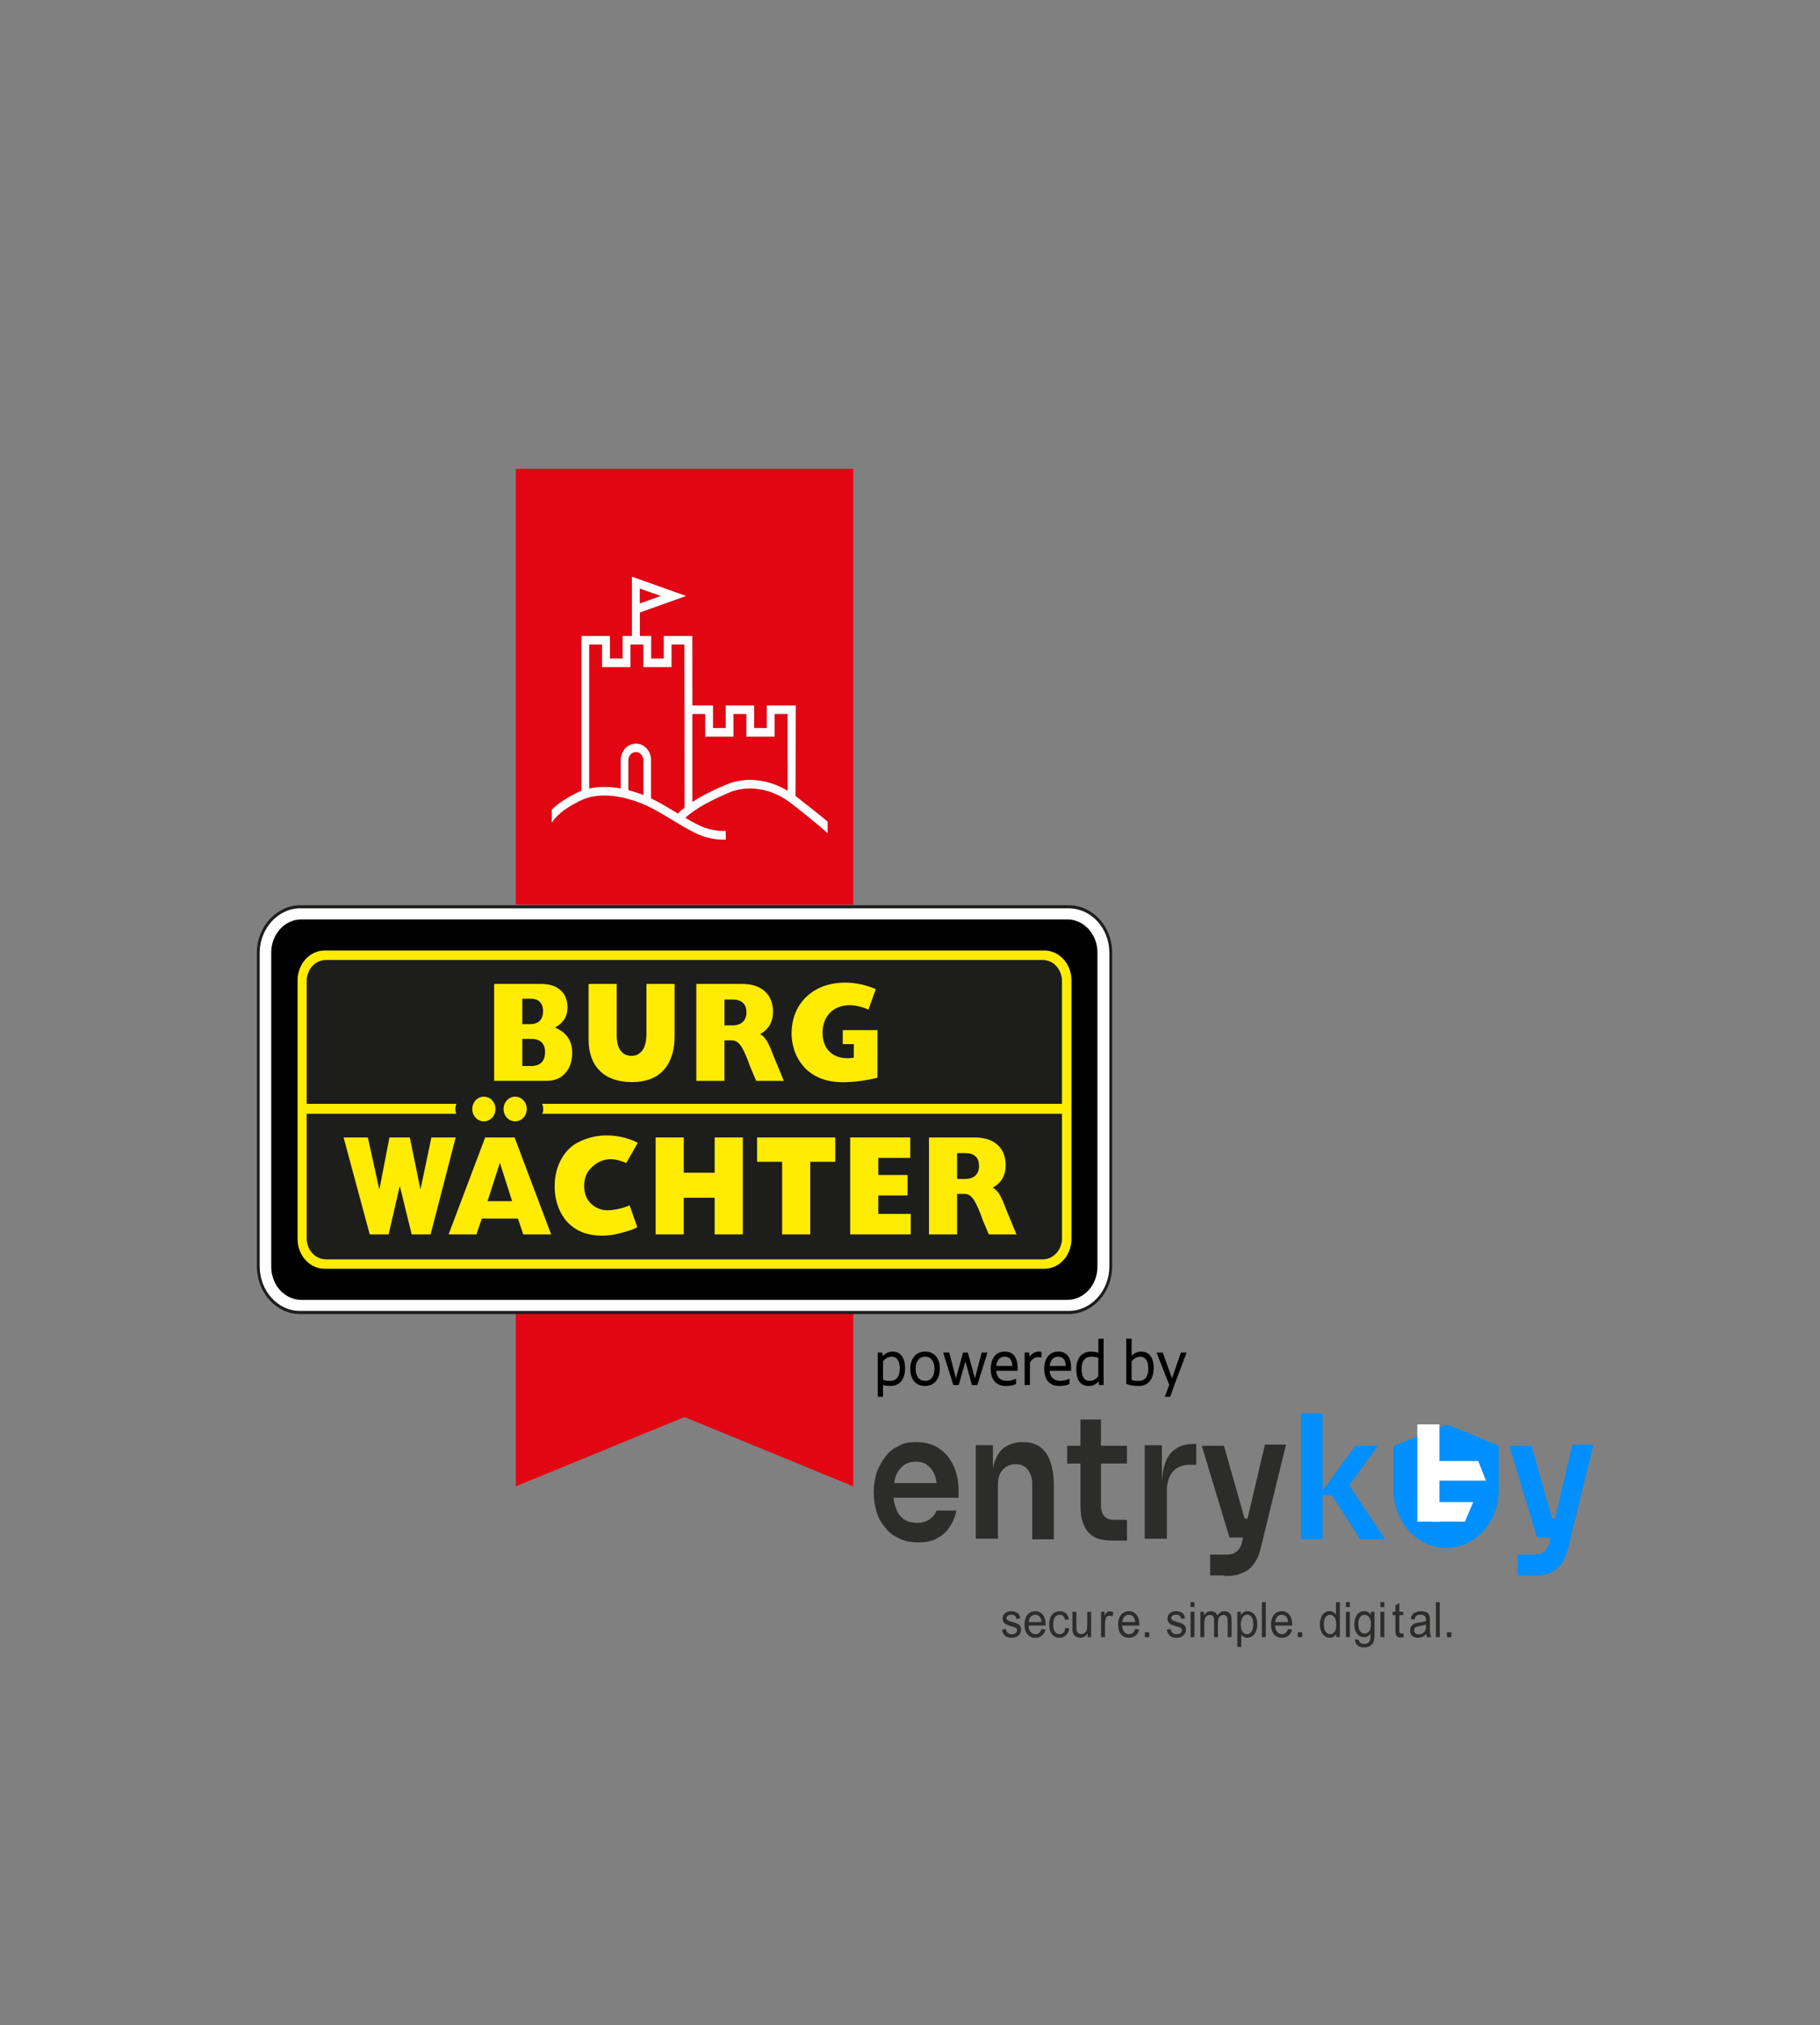 <?xml version="1.0" encoding="UTF-8"?>
<!DOCTYPE svg PUBLIC "-//W3C//DTD SVG 1.1//EN" "http://www.w3.org/Graphics/SVG/1.1/DTD/svg11.dtd">
<svg version="1.1" xmlns="http://www.w3.org/2000/svg" xmlns:xlink="http://www.w3.org/1999/xlink" x="0" y="0" width="240" height="267" viewBox="0, 0, 240, 267">
  <rect x="0" y="0" width="240" height="267" fill="#808080" stroke="none"/>
  <g id="Ebene_1">
    <path d="M435.365,110.029 L440.753,110.029 C440.987,110.029 441.189,109.847 441.189,109.634 L441.189,105.959 C441.189,105.74 440.987,105.565 440.753,105.565 L435.365,105.565 C435.131,105.565 434.928,105.382 434.928,105.17 L434.928,101.086 C434.928,100.866 434.727,100.692 434.492,100.692 L429.532,100.692 C429.298,100.692 429.096,100.874 429.096,101.086 L429.096,105.17 C429.096,105.389 428.894,105.565 428.66,105.565 L423.934,105.565 C423.691,105.565 423.497,105.748 423.497,105.959 L423.497,109.634 C423.497,109.854 423.699,110.029 423.934,110.029 L428.66,110.029 C428.894,110.029 429.096,110.212 429.096,110.424 L429.096,125.133 C429.096,127.704 431.132,129.502 433.911,129.502 L440.753,129.502 C440.987,129.502 441.189,129.319 441.189,129.107 L441.189,125.38 C441.189,125.161 440.987,124.986 440.753,124.986 L436.431,124.986 C435.462,124.986 434.936,124.496 434.936,123.532 L434.936,110.431 C434.936,110.212 435.122,110.029 435.365,110.029 M419.975,105.463 L417.576,105.463 C414.158,105.463 412.01,106.383 410.943,108.911 L410.2,108.911 L410.2,105.952 C410.2,105.733 409.999,105.558 409.764,105.558 L404.909,105.558 C404.675,105.558 404.473,105.74 404.473,105.952 L404.473,129.107 C404.473,129.326 404.675,129.502 404.909,129.502 L409.869,129.502 C410.111,129.502 410.305,129.319 410.305,129.107 L410.305,115.48 C410.305,111.885 412.817,110.139 416.348,110.139 L419.975,110.139 C420.21,110.139 420.411,109.956 420.411,109.744 L420.411,105.879 C420.411,105.653 420.225,105.47 419.984,105.47 M394.076,117.519 C394.076,112.616 390.698,109.649 386.111,109.649 C381.522,109.649 378.193,112.513 378.193,117.519 C378.193,122.523 381.61,125.439 386.111,125.439 C390.61,125.439 394.076,122.422 394.076,117.519 M399.908,105.967 L399.908,129.122 C399.908,129.341 399.706,129.516 399.472,129.516 L394.617,129.516 C394.382,129.516 394.181,129.334 394.181,129.122 L394.181,125.877 L393.43,125.877 C391.992,128.062 389.527,130.203 384.551,130.203 C377.814,130.203 372.304,124.957 372.304,117.526 C372.304,110.095 377.814,104.9 384.551,104.9 C389.527,104.9 391.983,107.034 393.43,109.175 L394.181,109.175 L394.181,105.974 C394.181,105.755 394.382,105.579 394.617,105.579 L399.472,105.579 C399.706,105.579 399.908,105.755 399.908,105.967 M308.04,122.458 C308.04,127.171 303.387,130.181 297.069,130.181 C290.752,130.181 285.695,127.426 282.973,123.437 C282.843,123.255 282.916,122.998 283.126,122.889 L287.06,120.778 C287.27,120.661 287.545,120.734 287.658,120.931 C290.017,124.723 293.644,125.819 296.965,125.819 C300.284,125.819 302.312,124.555 302.312,122.808 C302.312,121.063 300.6,120.332 297.611,119.842 L294.404,119.353 C288.361,118.483 284.572,116.445 284.572,112.075 C284.572,107.706 288.627,104.878 294.565,104.878 C300.503,104.878 304.655,107.194 307.636,110.117 C307.805,110.285 307.79,110.54 307.596,110.687 L304.251,113.318 C304.065,113.463 303.79,113.441 303.637,113.266 C300.769,110.204 297.626,109.204 294.831,109.204 C292.036,109.204 290.284,110.271 290.284,111.921 C290.284,113.573 291.939,114.296 294.727,114.735 L297.934,115.224 C303.604,116.101 308.04,117.796 308.04,122.458" fill="#1F242D"/>
    <path d="M333.342,111.805 C321.265,92.895 310.108,128.347 309.736,129.56 L311.465,129.56 C315.278,129.312 324.883,127.331 335.362,114.786 C334.699,113.851 334.02,112.857 333.342,111.805" fill="#000000"/>
    <path d="M341.153,106.844 C339.215,109.883 337.284,112.507 335.369,114.786 C344.506,127.492 353.272,129.341 356.551,129.553 L371.359,129.553 C371.359,129.553 356.858,82.235 341.146,106.844" fill="#5552E6"/>
    <path d="M335.369,114.786 C324.875,127.324 315.278,129.312 311.465,129.553 L356.559,129.553 C353.279,129.341 344.514,127.492 335.377,114.786" fill="#1F242D"/>
    <path d="M435.251,151.232 C435.251,146.519 431.875,143.706 427.286,143.706 C422.697,143.706 419.37,146.424 419.37,151.232 C419.37,156.039 422.786,158.809 427.286,158.809 C431.786,158.809 435.251,155.995 435.251,151.232 M441.076,140.023 L441.076,161.14 C441.076,167.745 435.946,172.406 427.698,172.406 C420.751,172.406 416.768,169.579 414.094,166.006 C413.949,165.823 414.021,165.56 414.24,165.443 L418.481,163.105 C418.69,162.988 418.965,163.054 419.078,163.259 C420.565,165.685 423.239,167.796 427.31,167.796 C431.859,167.796 435.228,165.56 435.228,160.898 L435.228,159.254 L434.589,159.254 C433.151,161.388 430.687,163.58 425.711,163.58 C418.973,163.58 413.464,158.48 413.464,151.239 C413.464,143.998 418.973,138.949 425.711,138.949 C430.687,138.949 433.143,141.083 434.589,143.224 L435.332,143.224 L435.332,140.023 C435.332,139.804 435.534,139.629 435.768,139.629 L440.624,139.629 C440.866,139.629 441.068,139.811 441.068,140.031 M304.501,151.582 C304.501,146.577 301.084,143.713 296.585,143.713 C292.085,143.713 288.611,146.679 288.611,151.582 C288.611,156.485 291.996,159.495 296.593,159.495 C301.189,159.495 304.501,156.58 304.501,151.582 M310.391,151.582 C310.391,159.021 304.881,164.26 298.143,164.26 C293.167,164.26 290.712,162.126 289.266,159.934 L288.627,159.934 L288.627,170.96 C288.627,171.179 288.426,171.354 288.191,171.354 L283.247,171.354 C283.013,171.354 282.811,171.172 282.811,170.96 L282.811,140.031 C282.811,139.811 283.013,139.636 283.247,139.636 L288.103,139.636 C288.337,139.636 288.538,139.819 288.538,140.031 L288.538,143.231 L289.29,143.231 C290.727,141.097 293.192,138.956 298.168,138.956 C304.898,138.956 310.407,144.202 310.407,151.582 M399.351,139.19 C394.374,139.19 391.862,141.324 390.691,143.611 L389.947,143.611 L389.947,140.023 C389.947,139.804 389.746,139.629 389.511,139.629 L384.656,139.629 C384.422,139.629 384.22,139.811 384.22,140.023 L384.22,163.178 C384.22,163.397 384.422,163.573 384.656,163.573 L389.616,163.573 C389.85,163.573 390.052,163.39 390.052,163.178 L390.052,151.29 C390.052,146.482 392.775,143.903 397.388,143.903 C401.451,143.903 403.858,145.941 403.858,149.683 L403.858,163.178 C403.858,163.397 404.061,163.573 404.295,163.573 L409.255,163.573 C409.497,163.573 409.691,163.39 409.691,163.178 L409.691,149.2 C409.691,142.888 405.199,139.198 399.367,139.198 M379.89,139.636 L374.929,139.636 C374.687,139.636 374.494,139.819 374.494,140.031 L374.494,163.186 C374.494,163.405 374.695,163.58 374.929,163.58 L379.89,163.58 C380.124,163.58 380.326,163.397 380.326,163.186 L380.326,140.038 C380.326,139.819 380.132,139.636 379.89,139.636 M370.253,154.958 L365.276,153.884 C365.041,153.833 364.807,153.971 364.751,154.184 C363.967,157.318 361.826,159.466 357.625,159.466 C352.916,159.466 349.709,156.258 349.709,151.546 C349.709,146.833 353.126,143.677 357.625,143.677 C361.721,143.677 364.097,145.941 364.767,148.945 C364.815,149.164 365.05,149.31 365.3,149.259 L370.204,148.148 C370.438,148.097 370.583,147.878 370.527,147.666 C369.121,142.53 364.565,138.92 357.521,138.92 C349.87,138.92 343.827,144.123 343.827,151.546 C343.827,158.969 349.87,164.223 357.577,164.223 C364.678,164.223 369.227,160.613 370.591,155.425 C370.64,155.214 370.487,154.994 370.253,154.944 M339.53,139.621 L334.57,139.621 C334.336,139.621 334.133,139.804 334.133,140.016 L334.133,163.171 C334.133,163.39 334.336,163.566 334.57,163.566 L339.53,163.566 C339.764,163.566 339.966,163.383 339.966,163.171 L339.966,140.023 C339.966,139.804 339.764,139.621 339.53,139.621 M330.224,139.921 L330.224,143.786 C330.224,144.006 330.021,144.18 329.787,144.18 L326.16,144.18 C322.629,144.18 320.117,145.927 320.117,149.522 L320.117,163.164 C320.117,163.383 319.916,163.558 319.681,163.558 L314.721,163.558 C314.486,163.558 314.284,163.376 314.284,163.164 L314.284,140.016 C314.284,139.797 314.486,139.621 314.721,139.621 L319.568,139.621 C319.802,139.621 320.004,139.804 320.004,140.016 L320.004,142.975 L320.756,142.975 C321.822,140.447 323.963,139.526 327.388,139.526 L329.787,139.526 C330.021,139.526 330.215,139.702 330.215,139.921" fill="#5552E6"/>
    <g>
      <path d="M112.518,173.16 L112.518,195.957 L90.263,186.827 L68.014,195.957 L68.014,173.16 L112.518,173.16 z" fill="#E20613"/>
      <path d="M112.518,61.805 L112.518,119.265 L68.014,119.265 L68.014,61.805 L112.518,61.805 z M109.129,109.855 L109.129,108.335 C108.583,107.813 105.198,105.177 104.895,104.946 L104.942,93.011 L101.123,93.011 L101.123,95.986 L99.445,95.986 L99.445,93.011 L95.701,93.011 L95.701,95.986 L94.017,95.986 L94.017,93.011 L91.305,93.011 L91.285,83.852 L87.534,83.852 L87.534,86.83 L85.859,86.83 L85.859,83.852 L84.371,83.852 L84.371,80.746 L90.462,78.574 L83.335,76.04 L83.335,83.852 L82.108,83.852 L82.108,86.83 L80.425,86.83 L80.425,83.852 L76.677,83.852 L76.677,104.261 C76.466,104.346 76.252,104.434 76.044,104.538 C74.889,105.125 73.683,105.823 72.763,106.756 L72.763,108.469 C73.547,107.193 75.049,106.29 76.478,105.572 C79.151,104.222 82.5,105.129 84.261,105.787 C85.806,106.368 87.166,107.2 88.615,108.077 C89.556,108.655 90.536,109.248 91.558,109.757 C92.888,110.422 94.326,110.749 95.704,110.696 L95.695,109.561 L95.413,109.561 C95.413,109.561 95.413,109.565 95.413,109.565 C94.266,109.565 93.087,109.278 91.989,108.723 C91.436,108.449 90.893,108.142 90.358,107.829 C91.825,106.466 93.963,105.432 96.078,104.515 C98.56,103.439 101.64,103.909 104.114,105.738 C104.636,106.12 108.325,109.036 109.129,109.855 z" fill="#E20613"/>
      <path d="M109.129,108.335 L109.129,109.855 C108.325,109.036 104.636,106.12 104.114,105.738 C101.64,103.909 98.56,103.439 96.078,104.515 C93.963,105.432 91.825,106.466 90.358,107.829 C90.893,108.142 91.436,108.449 91.989,108.723 C93.087,109.278 94.266,109.565 95.413,109.565 L95.413,109.558 L95.695,109.558 C95.695,109.558 95.704,110.696 95.704,110.696 C94.326,110.749 92.888,110.422 91.558,109.757 C90.536,109.248 89.556,108.655 88.615,108.077 C87.166,107.2 85.806,106.368 84.261,105.787 C82.5,105.129 79.151,104.222 76.478,105.572 C75.049,106.29 73.547,107.193 72.763,108.469 L72.763,106.756 C73.683,105.823 74.889,105.125 76.044,104.538 C76.252,104.434 76.466,104.346 76.677,104.261 L76.677,83.852 L80.425,83.852 L80.425,86.83 L82.108,86.83 L82.108,83.852 L83.335,83.852 L83.335,76.04 L90.462,78.574 L84.371,80.746 L84.371,83.852 L85.859,83.852 L85.859,86.83 L87.534,86.83 L87.534,83.852 L91.285,83.852 L91.305,93.011 L94.017,93.011 L94.017,95.986 L95.701,95.986 L95.701,93.011 L99.445,93.011 L99.445,95.986 L101.123,95.986 L101.123,93.011 L104.942,93.011 L104.895,104.946 C105.198,105.177 108.583,107.813 109.129,108.335 z M103.858,104.241 L103.858,100.334 L103.835,100.334 L103.835,94.146 L102.16,94.146 L102.16,97.127 L98.415,97.127 L98.415,94.146 L96.734,94.146 L96.734,97.127 L92.98,97.127 L92.98,94.146 L91.305,94.146 L91.305,105.719 C92.633,104.845 94.168,104.117 95.698,103.458 C98.216,102.366 101.263,102.679 103.858,104.241 z M90.266,106.472 L90.248,84.987 L88.57,84.987 L88.57,87.965 L84.823,87.965 L84.823,84.987 L83.145,84.987 L83.145,87.965 L79.391,87.965 L79.391,84.987 L77.713,84.987 L77.713,103.951 C79.115,103.635 80.558,103.71 81.838,103.941 L81.838,100.242 C81.838,99.016 82.741,98.028 83.855,98.028 C84.968,98.028 85.868,99.016 85.868,100.242 L85.868,105.259 C87.005,105.8 88.074,106.453 89.117,107.086 C89.203,107.141 89.298,107.197 89.387,107.252 C89.657,106.975 89.954,106.72 90.266,106.472 z M87.103,78.574 C85.942,78.16 85.019,77.834 84.371,77.605 L84.371,79.553 C85.019,79.321 85.942,78.992 87.103,78.574 z M84.832,104.806 L84.832,100.242 C84.832,99.645 84.395,99.159 83.855,99.159 C83.314,99.159 82.872,99.645 82.872,100.242 L82.872,104.166 C83.531,104.339 84.119,104.535 84.597,104.711 C84.674,104.744 84.754,104.773 84.832,104.806 z" fill="#FFFFFF"/>
      <path d="M103.858,100.334 L103.858,104.241 C101.263,102.679 98.216,102.366 95.698,103.458 C94.168,104.117 92.633,104.845 91.305,105.719 L91.305,94.146 L92.98,94.146 L92.98,97.127 L96.734,97.127 L96.734,94.146 L98.415,94.146 L98.415,97.127 L102.16,97.127 L102.16,94.146 L103.835,94.146 L103.835,100.334 L103.858,100.334 z" fill="#E20613"/>
      <path d="M90.248,84.987 L90.266,106.472 C89.954,106.72 89.657,106.975 89.387,107.252 C89.298,107.197 89.203,107.141 89.117,107.086 C88.074,106.453 87.005,105.8 85.868,105.259 L85.868,100.242 C85.868,99.016 84.965,98.028 83.855,98.028 C82.744,98.028 81.838,99.016 81.838,100.242 L81.838,103.941 C80.558,103.71 79.115,103.635 77.713,103.951 L77.713,84.987 L79.391,84.987 L79.391,87.965 L83.145,87.965 L83.145,84.987 L84.823,84.987 L84.823,87.965 L88.57,87.965 L88.57,84.987 L90.248,84.987 z" fill="#E20613"/>
      <path d="M84.371,77.605 C85.019,77.834 85.942,78.16 87.103,78.574 C85.942,78.992 85.019,79.321 84.371,79.553 L84.371,77.605 z" fill="#E20613"/>
      <path d="M84.832,100.242 L84.832,104.806 C84.754,104.773 84.674,104.744 84.597,104.711 C84.119,104.535 83.531,104.339 82.872,104.166 L82.872,100.242 C82.872,99.645 83.311,99.159 83.855,99.159 C84.398,99.159 84.832,99.645 84.832,100.242 z" fill="#E20613"/>
    </g>
    <path d="M140.929,173.037 C143.976,173.037 146.473,170.297 146.473,166.951 L146.473,125.594 C146.473,122.293 143.976,119.55 140.929,119.55 L39.559,119.55 C36.554,119.55 34.059,122.293 34.059,125.594 L34.059,166.951 C34.059,170.297 36.557,173.037 39.559,173.037 L140.929,173.037 z" fill="#FFFFFF"/>
    <path d="M140.739,121.214 L39.746,121.214 C37.545,121.214 35.767,123.171 35.767,125.581 L35.767,167.01 C35.767,169.423 37.548,171.377 39.746,171.377 L140.739,171.377 C142.936,171.377 144.718,169.42 144.718,167.01 L144.718,125.581 C144.718,123.171 142.936,121.214 140.739,121.214 z M140.041,145.53 L140.041,163.249 C140.041,164.782 138.909,166.021 137.517,166.021 L42.974,166.021 C41.578,166.021 40.45,164.778 40.45,163.249 L40.45,129.345 C40.45,127.812 41.581,126.573 42.974,126.573 L137.514,126.573 C138.909,126.573 140.038,127.815 140.038,129.345 L140.038,145.53 z" fill="#000000"/>
    <path d="M140.929,173.243 L39.559,173.243 C36.423,173.243 33.872,170.421 33.872,166.951 L33.872,125.594 C33.872,122.208 36.476,119.348 39.559,119.348 L140.929,119.348 C144.088,119.348 146.657,122.15 146.657,125.594 L146.657,166.951 C146.657,170.418 144.085,173.243 140.929,173.243 z M39.559,119.755 C36.678,119.755 34.246,122.43 34.246,125.594 L34.246,166.951 C34.246,170.193 36.631,172.832 39.559,172.832 L140.929,172.832 C143.884,172.832 146.286,170.193 146.286,166.951 L146.286,125.594 C146.286,122.375 143.884,119.755 140.929,119.755 L39.559,119.755 z" fill="#1D1D1B"/>
    <g>
      <path d="M138.295,166.562 C139.637,166.18 140.632,164.836 140.632,163.244 L140.632,129.341 C140.632,127.762 139.655,126.428 138.327,126.034 C139.676,126.34 140.691,127.655 140.691,129.227 L140.691,163.359 C140.691,164.944 139.658,166.268 138.292,166.558 z M42.009,166.503 C40.756,166.121 39.832,164.856 39.832,163.359 L39.832,129.227 C39.832,127.749 40.732,126.497 41.961,126.099 C40.735,126.559 39.85,127.841 39.85,129.341 L39.85,163.244 C39.85,164.764 40.756,166.056 42.006,166.503 z M72.237,146.182 L102.751,146.182 L72.237,146.182 C72.237,146.182 72.237,146.182 72.237,146.182 z" fill="#FFEC00"/>
      <path d="M137.724,125.316 L42.805,125.316 C40.845,125.316 39.241,127.077 39.241,129.23 L39.241,163.362 C39.241,165.515 40.845,167.276 42.805,167.276 L137.724,167.276 C139.684,167.276 141.288,165.515 141.288,163.362 L141.288,129.23 C141.288,127.077 139.684,125.316 137.724,125.316 L137.724,125.316 z M40.447,145.529 L40.447,129.344 C40.447,127.811 41.578,126.572 42.971,126.572 L137.511,126.572 C138.906,126.572 140.035,127.814 140.035,129.344 L140.035,145.529 L71.489,145.529 C71.489,145.529 71.813,146.179 71.516,146.837 L140.038,146.831 L140.038,163.248 C140.038,164.781 138.906,166.02 137.514,166.02 L42.971,166.02 C41.575,166.02 40.447,164.777 40.447,163.248 L40.447,146.831 L60.157,146.831 C59.874,146.006 60.21,145.529 60.21,145.529 L40.447,145.529 z" fill="#FFEC00"/>
    </g>
    <path d="M71.516,146.838 L140.038,146.832 L140.038,163.249 C140.038,164.782 138.906,166.021 137.514,166.021 L42.971,166.021 C41.575,166.021 40.447,164.778 40.447,163.249 L40.447,146.832 L60.157,146.832 C59.874,146.007 60.21,145.53 60.21,145.53 L40.447,145.53 L40.447,129.345 C40.447,127.812 41.578,126.573 42.971,126.573 L137.511,126.573 C138.906,126.573 140.035,127.815 140.035,129.345 L140.035,145.53 L71.489,145.53 C71.489,145.53 71.813,146.18 71.516,146.838 z" fill="#1D1D1B"/>
    <path d="M62.277,146.212 C62.277,145.312 62.96,144.584 63.806,144.584 C64.653,144.584 65.336,145.312 65.336,146.212 C65.336,147.112 64.653,147.84 63.806,147.84 C62.96,147.84 62.277,147.109 62.277,146.212 z" fill="#FFEC00"/>
    <path d="M66.402,146.212 C66.402,145.312 67.088,144.584 67.931,144.584 C68.775,144.584 69.464,145.312 69.464,146.212 C69.464,147.112 68.778,147.84 67.931,147.84 C67.085,147.84 66.402,147.109 66.402,146.212 z" fill="#FFEC00"/>
    <path d="M48.756,162.743 L45.308,149.963 L48.507,149.963 L50.006,156.758 L50.039,156.758 L51.357,149.963 L54.039,149.963 L55.435,156.758 L55.464,156.758 L56.887,149.963 L60.088,149.963 L56.78,162.743 L54.289,162.743 L52.735,156.412 L52.706,156.412 L51.248,162.743 L48.756,162.743 z" fill="#FFEC00"/>
    <path d="M59.156,162.743 L63.979,149.963 L67.854,149.963 L72.677,162.743 L69,162.743 L68.302,160.662 L63.527,160.662 L62.829,162.743 L59.156,162.743 z M64.29,158.359 L67.53,158.359 L65.918,153.3 L64.29,158.359 z" fill="#FFEC00"/>
    <path d="M84.039,161.787 C83.457,162.162 82.281,162.443 81.58,162.629 C80.876,162.818 80.142,162.909 79.373,162.909 C78.215,162.896 77.241,162.697 76.439,162.303 C75.64,161.911 74.999,161.393 74.512,160.757 C74.028,160.114 73.675,159.413 73.458,158.659 C73.238,157.902 73.131,157.152 73.137,156.412 C73.14,155.156 73.395,154.034 73.9,153.042 C74.405,152.048 75.109,151.219 76.092,150.684 C79.572,148.789 83.017,150.09 84.104,150.661 C84.104,150.661 82.595,153.333 82.575,153.326 C81.553,152.909 79.664,152.181 77.874,154.05 C77.333,154.615 77.036,155.371 77.027,156.353 C77.039,157.322 77.324,158.085 77.891,158.646 C78.453,159.207 79.165,159.559 80.148,159.569 C80.701,159.569 81.865,159.406 83.023,158.917 C83.026,158.917 84.036,161.787 84.036,161.787 z" fill="#FFEC00"/>
    <path d="M86.459,162.743 L86.459,149.963 L90.165,149.963 L90.165,154.611 L94.242,154.611 L94.242,149.963 L97.952,149.963 L97.952,162.743 L94.242,162.743 L94.242,157.909 L90.165,157.909 L90.165,162.743 L86.459,162.743 z" fill="#FFEC00"/>
    <path d="M103.137,153.17 L99.834,153.17 L99.834,149.963 L110.145,149.963 L110.145,153.17 L106.843,153.17 L106.843,162.743 L103.137,162.743 L103.137,153.17 z" fill="#FFEC00"/>
    <path d="M112.111,162.743 L112.111,149.963 L120.034,149.963 L120.034,152.661 L115.817,152.661 L115.817,154.911 L119.678,154.911 L119.678,157.609 L115.817,157.609 L115.817,160.046 L120.096,160.046 L120.096,162.743 L112.111,162.743 z" fill="#FFEC00"/>
    <path d="M122.502,162.743 L122.502,149.963 L128.536,149.963 C129.484,149.973 130.259,150.139 130.862,150.466 C131.464,150.792 131.907,151.229 132.192,151.777 C132.477,152.328 132.617,152.941 132.614,153.616 C132.611,154.977 132.043,155.965 130.906,156.575 C131.274,156.767 131.589,157.094 131.844,157.55 C132.1,158.007 132.367,158.61 132.643,159.367 L134.036,162.743 L130.392,162.743 L129.588,160.851 C129.213,159.749 128.845,158.901 128.489,158.304 C128.132,157.71 127.708,157.41 127.218,157.403 L126.211,157.403 L126.211,162.743 L122.505,162.743 z M126.208,155.437 L127.215,155.437 C127.818,155.437 128.281,155.29 128.608,154.996 C128.934,154.703 129.103,154.275 129.103,153.714 C129.103,153.15 128.946,152.729 128.634,152.449 C128.325,152.168 127.874,152.028 127.292,152.028 L126.208,152.028 L126.208,155.437 z" fill="#FFEC00"/>
    <path d="M65.163,142.497 L65.163,129.72 L71.349,129.72 C72.222,129.733 72.914,129.89 73.422,130.193 C73.936,130.497 74.301,130.885 74.518,131.351 C74.735,131.821 74.842,132.307 74.836,132.809 C74.836,134.006 74.28,134.894 73.179,135.471 C73.957,135.804 74.536,136.247 74.904,136.802 C75.278,137.356 75.459,138.041 75.456,138.863 C75.441,139.923 75.145,140.791 74.559,141.46 C73.977,142.128 73.19,142.474 72.199,142.497 L65.158,142.497 z M68.87,140.546 L69.986,140.546 C71.236,140.556 71.869,139.94 71.878,138.694 C71.878,138.155 71.729,137.735 71.432,137.431 C71.135,137.128 70.684,136.975 70.081,136.968 L68.87,136.968 L68.87,140.546 z M68.87,135.021 L69.939,135.021 C70.536,135.008 70.969,134.838 71.23,134.522 C71.492,134.202 71.62,133.804 71.614,133.334 C71.62,132.839 71.492,132.437 71.23,132.137 C70.969,131.831 70.539,131.674 69.939,131.668 L68.87,131.668 L68.87,135.024 z" fill="#FFEC00"/>
    <path d="M88.953,129.717 L88.953,136.632 C88.953,138.524 88.475,139.995 87.534,141.055 C86.59,142.112 85.2,142.65 83.359,142.667 C81.511,142.653 80.095,142.164 79.109,141.192 C78.126,140.223 77.63,138.86 77.618,137.105 L77.618,129.724 L81.324,129.724 L81.324,136.544 C81.336,137.441 81.514,138.11 81.862,138.547 C82.212,138.984 82.679,139.206 83.261,139.202 C83.84,139.209 84.312,138.981 84.677,138.521 C85.045,138.058 85.232,137.327 85.244,136.319 L85.244,129.724 L88.951,129.724 z" fill="#FFEC00"/>
    <path d="M91.822,142.497 L91.822,129.72 L97.854,129.72 C98.804,129.727 99.576,129.896 100.179,130.226 C100.782,130.552 101.224,130.989 101.509,131.54 C101.794,132.088 101.934,132.702 101.931,133.377 C101.931,134.737 101.361,135.725 100.226,136.335 C100.595,136.528 100.906,136.854 101.165,137.311 C101.42,137.764 101.687,138.371 101.964,139.127 L103.359,142.5 L99.716,142.5 L98.911,140.608 C98.537,139.506 98.168,138.658 97.812,138.061 C97.453,137.467 97.028,137.167 96.538,137.161 L95.528,137.161 L95.528,142.5 L91.822,142.5 z M95.528,135.19 L96.538,135.19 C97.138,135.19 97.604,135.04 97.931,134.75 C98.257,134.456 98.424,134.029 98.43,133.465 C98.427,132.904 98.269,132.483 97.958,132.203 C97.649,131.922 97.2,131.779 96.618,131.779 L95.531,131.779 L95.531,135.19 z" fill="#FFEC00"/>
    <path d="M115.71,135.82 L115.71,142.083 C115.012,142.265 114.255,142.409 113.438,142.516 C112.622,142.624 111.856,142.68 111.137,142.68 C109.893,142.667 108.838,142.464 107.974,142.07 C107.11,141.675 106.415,141.156 105.887,140.514 C105.358,139.871 104.975,139.18 104.734,138.436 C104.497,137.692 104.378,136.965 104.381,136.254 C104.393,134.92 104.69,133.752 105.281,132.751 C105.869,131.746 106.691,130.966 107.743,130.402 C108.794,129.841 110.023,129.557 111.425,129.547 C112.83,129.554 114.184,129.841 115.485,130.409 C115.485,130.409 114.522,133.113 114.519,133.109 C113.661,132.724 112.83,132.532 112.025,132.525 C110.944,132.539 110.083,132.875 109.444,133.527 C108.806,134.179 108.476,135.057 108.461,136.162 C108.473,137.33 108.847,138.217 109.578,138.821 C110.308,139.424 111.312,139.636 112.586,139.457 L112.586,137.656 L111.134,137.656 L111.134,135.817 L115.704,135.817 z" fill="#FFEC00"/>
    <path d="M182.659,202.945 L177.399,195.045 L177.325,196.659 L181.708,190.612 L178.712,190.612 L173.963,197.142 L175.644,197.142 L179.371,202.945 L182.659,202.945 z" fill="#008FFF"/>
    <path d="M171.555,186.339 L174.403,186.339 L174.403,202.945 L171.555,202.945 z" fill="#008FFF"/>
    <path d="M202.018,207.782 C202.968,207.782 203.699,207.701 204.355,207.378 C205.011,207.136 205.525,206.732 205.89,206.168 C206.33,205.603 206.621,204.879 206.841,203.911 L210.128,190.449 L207.351,190.449 L204.355,203.186 C204.281,203.591 204.135,203.992 203.915,204.233 C203.77,204.475 203.476,204.638 203.259,204.798 C202.968,204.879 202.674,204.958 202.238,204.958 L200.12,204.958 L200.12,207.697 L201.947,207.697 L202.021,207.779 z" fill="#008FFF"/>
    <path d="M203.627,200.205 L206.039,200.205 L206.039,202.704 L203.627,202.704 z" fill="#008FFF"/>
    <path d="M205.38,202.704 L201.947,190.612 L199.024,190.612 L202.677,202.704 L205.38,202.704 z" fill="#008FFF"/>
    <path d="M164.832,202.704 L161.399,190.612 L158.477,190.612 L162.129,202.704 L164.832,202.704 z M165.491,200.205 L163.079,200.205 L163.079,202.704 L165.491,202.704 L165.491,200.205 z M161.473,207.782 C162.423,207.782 163.154,207.701 163.81,207.378 C164.466,207.136 164.98,206.732 165.345,206.168 C165.785,205.603 166.076,204.879 166.296,203.911 L169.583,190.449 L166.806,190.449 L163.81,203.186 C163.736,203.591 163.59,203.992 163.371,204.233 C163.225,204.475 162.931,204.638 162.714,204.798 C162.423,204.879 162.129,204.958 161.693,204.958 L159.575,204.958 L159.575,207.697 L161.402,207.697 L161.476,207.779 z M153.874,202.945 L153.874,196.496 C153.874,195.449 154.165,194.562 154.678,193.998 C155.189,193.434 155.994,193.111 156.944,193.111 L157.749,193.111 L157.749,190.371 L157.309,190.371 C155.994,190.371 154.972,190.853 154.242,191.741 C153.585,192.628 153.22,193.998 153.22,195.772 L153.22,195.772 L153.22,190.534 L150.954,190.534 L150.954,202.867 L153.802,202.867 L153.876,202.948 z M148.614,190.612 L140.724,190.612 L140.724,192.951 L148.614,192.951 L148.614,190.612 z M148.614,203.108 L148.614,200.368 L146.862,200.368 C146.277,200.368 145.912,200.208 145.621,199.885 C145.33,199.562 145.181,199.08 145.181,198.515 L145.181,187.148 L142.479,187.148 L142.479,198.352 C142.479,199.562 142.624,200.528 142.99,201.174 C143.281,201.898 143.794,202.384 144.451,202.707 C145.107,203.03 145.986,203.111 147.008,203.111 L148.614,203.111 z M131.592,202.945 L131.592,195.691 C131.592,194.885 131.812,194.239 132.248,193.756 C132.688,193.274 133.27,193.032 133.929,193.032 C134.588,193.032 135.171,193.274 135.536,193.756 C135.901,194.239 136.121,194.885 136.121,195.609 L136.121,202.945 L138.969,202.945 L138.969,195.851 C138.969,193.998 138.603,192.546 137.947,191.578 C137.291,190.609 136.266,190.126 134.951,190.126 L134.805,190.126 C133.929,190.126 133.199,190.367 132.539,190.772 C131.88,191.176 131.518,191.819 131.153,192.706 C130.862,193.593 130.713,194.64 130.713,195.851 L130.933,195.851 L130.933,190.531 L128.667,190.531 L128.667,202.863 L131.515,202.863 L131.589,202.945 z M123.408,202.867 C124.138,202.544 124.723,202.061 125.16,201.415 C125.596,200.769 125.965,200.045 126.11,199.158 L123.479,199.158 C123.333,199.641 123.039,199.964 122.603,200.287 C122.163,200.61 121.581,200.769 120.922,200.769 C120.263,200.769 119.606,200.61 119.17,200.287 C118.733,199.964 118.365,199.481 118.148,198.835 C117.929,198.271 117.783,197.547 117.783,196.738 C117.783,195.929 117.929,195.205 118.148,194.562 C118.368,193.998 118.733,193.515 119.17,193.192 C119.606,192.869 120.12,192.709 120.777,192.709 C121.433,192.709 121.947,192.869 122.312,193.192 C122.751,193.515 123.042,193.916 123.262,194.481 C123.482,195.045 123.553,195.691 123.553,196.496 L124.429,195.528 L116.465,195.528 L116.465,197.462 L126.401,197.462 L126.401,196.333 C126.401,195.205 126.181,194.236 125.745,193.27 C125.305,192.302 124.723,191.578 123.918,191.013 C123.114,190.449 122.092,190.126 120.851,190.126 C119.609,190.126 119.099,190.286 118.439,190.69 C117.709,191.013 117.124,191.496 116.687,192.142 C116.248,192.706 115.882,193.43 115.591,194.158 C115.372,194.963 115.226,195.769 115.226,196.575 L115.226,196.979 C115.226,197.785 115.372,198.512 115.591,199.318 C115.811,200.042 116.176,200.769 116.687,201.334 C117.127,201.98 117.783,202.462 118.514,202.785 C119.244,203.19 120.049,203.349 121.071,203.349 C122.092,203.349 122.823,203.19 123.553,202.867" fill="#2C2C2B"/>
    <g>
      <g>
        <path d="M132.135,214.847 L132.643,214.758 C132.673,214.984 132.75,215.156 132.881,215.274 C133.012,215.395 133.193,215.453 133.427,215.453 C133.662,215.453 133.837,215.401 133.953,215.293 C134.066,215.186 134.125,215.062 134.125,214.922 C134.125,214.794 134.075,214.693 133.974,214.618 C133.902,214.569 133.727,214.504 133.448,214.426 C133.071,214.321 132.81,214.23 132.664,214.155 C132.519,214.08 132.409,213.972 132.334,213.839 C132.26,213.705 132.222,213.555 132.222,213.388 C132.222,213.238 132.251,213.101 132.314,212.974 C132.376,212.847 132.459,212.743 132.566,212.658 C132.646,212.593 132.756,212.537 132.893,212.491 C133.029,212.446 133.178,212.423 133.335,212.423 C133.573,212.423 133.781,212.462 133.962,212.537 C134.143,212.612 134.274,212.713 134.36,212.844 C134.446,212.974 134.505,213.144 134.538,213.362 L134.036,213.437 C134.012,213.265 133.947,213.131 133.837,213.033 C133.727,212.935 133.573,212.889 133.374,212.889 C133.139,212.889 132.97,212.932 132.869,213.02 C132.768,213.105 132.718,213.206 132.718,213.323 C132.718,213.398 132.738,213.464 132.78,213.522 C132.821,213.584 132.887,213.633 132.976,213.672 C133.026,213.692 133.178,213.741 133.43,213.816 C133.793,213.923 134.048,214.011 134.191,214.08 C134.333,214.148 134.446,214.246 134.529,214.377 C134.612,214.507 134.651,214.667 134.651,214.863 C134.651,215.059 134.6,215.228 134.502,215.398 C134.401,215.564 134.259,215.695 134.069,215.786 C133.882,215.877 133.668,215.923 133.43,215.923 C133.035,215.923 132.735,215.832 132.53,215.652 C132.326,215.473 132.192,215.205 132.135,214.85 z" fill="#2C2C2B"/>
        <path d="M137.338,214.768 L137.87,214.84 C137.787,215.182 137.632,215.447 137.404,215.636 C137.178,215.825 136.887,215.92 136.537,215.92 C136.094,215.92 135.741,215.77 135.482,215.47 C135.224,215.169 135.093,214.745 135.093,214.201 C135.093,213.656 135.224,213.203 135.488,212.889 C135.753,212.576 136.091,212.423 136.51,212.423 C136.929,212.423 137.246,212.576 137.502,212.88 C137.757,213.183 137.888,213.614 137.888,214.165 C137.888,214.197 137.888,214.25 137.888,214.315 L135.628,214.315 C135.646,214.683 135.741,214.964 135.91,215.16 C136.079,215.355 136.29,215.453 136.542,215.453 C136.73,215.453 136.893,215.398 137.024,215.29 C137.154,215.182 137.261,215.006 137.341,214.768 z M135.652,213.852 L137.344,213.852 C137.321,213.571 137.258,213.359 137.151,213.219 C136.988,213 136.774,212.893 136.516,212.893 C136.281,212.893 136.082,212.981 135.922,213.154 C135.761,213.33 135.672,213.561 135.655,213.852 z" fill="#2C2C2B"/>
        <path d="M140.492,214.618 L140.997,214.69 C140.941,215.075 140.801,215.375 140.572,215.593 C140.344,215.812 140.065,215.92 139.735,215.92 C139.319,215.92 138.987,215.77 138.734,215.47 C138.482,215.169 138.357,214.742 138.357,214.184 C138.357,213.822 138.41,213.506 138.52,213.235 C138.63,212.964 138.794,212.762 139.016,212.625 C139.239,212.488 139.48,212.423 139.741,212.423 C140.07,212.423 140.338,212.514 140.549,212.697 C140.759,212.88 140.893,213.141 140.952,213.48 L140.454,213.565 C140.406,213.34 140.323,213.17 140.201,213.059 C140.079,212.945 139.934,212.889 139.762,212.889 C139.503,212.889 139.292,212.991 139.132,213.196 C138.972,213.402 138.889,213.724 138.889,214.168 C138.889,214.612 138.966,214.944 139.123,215.147 C139.281,215.349 139.482,215.453 139.735,215.453 C139.937,215.453 140.106,215.385 140.24,215.248 C140.376,215.111 140.46,214.902 140.498,214.618 z" fill="#2C2C2B"/>
        <path d="M143.423,215.845 L143.423,215.352 C143.189,215.73 142.868,215.92 142.461,215.92 C142.283,215.92 142.117,215.881 141.959,215.805 C141.805,215.73 141.689,215.636 141.615,215.522 C141.54,215.408 141.487,215.267 141.457,215.101 C141.437,214.99 141.425,214.814 141.425,214.573 L141.425,212.501 L141.938,212.501 L141.938,214.357 C141.938,214.654 141.95,214.853 141.971,214.954 C142.004,215.104 142.072,215.222 142.176,215.306 C142.28,215.391 142.411,215.434 142.565,215.434 C142.719,215.434 142.862,215.391 142.999,215.303 C143.135,215.215 143.23,215.098 143.287,214.948 C143.343,214.798 143.37,214.579 143.37,214.295 L143.37,212.505 L143.884,212.505 L143.884,215.848 L143.423,215.848 z" fill="#2C2C2B"/>
      </g>
      <path d="M145.195,215.845 L145.195,212.501 L145.658,212.501 L145.658,213.007 C145.777,212.769 145.884,212.612 145.985,212.537 C146.086,212.462 146.195,212.423 146.314,212.423 C146.486,212.423 146.665,212.485 146.843,212.606 L146.665,213.131 C146.54,213.049 146.412,213.007 146.287,213.007 C146.175,213.007 146.074,213.043 145.985,213.118 C145.895,213.193 145.83,213.294 145.794,213.428 C145.738,213.63 145.708,213.848 145.708,214.09 L145.708,215.841 L145.195,215.841 z" fill="#2C2C2B"/>
      <path d="M149.688,214.768 L150.219,214.84 C150.136,215.182 149.982,215.447 149.753,215.636 C149.527,215.825 149.236,215.92 148.886,215.92 C148.443,215.92 148.09,215.77 147.832,215.47 C147.573,215.169 147.443,214.745 147.443,214.201 C147.443,213.656 147.573,213.203 147.838,212.889 C148.102,212.576 148.44,212.423 148.859,212.423 C149.278,212.423 149.596,212.576 149.851,212.88 C150.106,213.183 150.237,213.614 150.237,214.165 C150.237,214.197 150.237,214.25 150.237,214.315 L147.977,214.315 C147.995,214.683 148.09,214.964 148.259,215.16 C148.429,215.355 148.639,215.453 148.892,215.453 C149.079,215.453 149.242,215.398 149.373,215.29 C149.504,215.182 149.611,215.006 149.691,214.768 z M148.001,213.852 L149.694,213.852 C149.67,213.571 149.608,213.359 149.501,213.219 C149.337,213 149.123,212.893 148.865,212.893 C148.631,212.893 148.432,212.981 148.271,213.154 C148.111,213.33 148.022,213.561 148.004,213.852 z" fill="#2C2C2B"/>
      <g>
        <path d="M150.969,215.845 L150.969,215.199 L151.554,215.199 L151.554,215.845 L150.969,215.845 z" fill="#2C2C2B"/>
        <path d="M153.868,214.847 L154.375,214.758 C154.405,214.984 154.482,215.156 154.613,215.274 C154.744,215.395 154.925,215.453 155.159,215.453 C155.394,215.453 155.569,215.401 155.685,215.293 C155.798,215.186 155.857,215.062 155.857,214.922 C155.857,214.794 155.807,214.693 155.706,214.618 C155.635,214.569 155.459,214.504 155.18,214.426 C154.803,214.321 154.542,214.23 154.396,214.155 C154.251,214.08 154.141,213.972 154.067,213.839 C153.992,213.705 153.954,213.555 153.954,213.388 C153.954,213.238 153.983,213.101 154.046,212.974 C154.108,212.847 154.191,212.743 154.298,212.658 C154.378,212.593 154.488,212.537 154.625,212.491 C154.761,212.446 154.91,212.423 155.067,212.423 C155.305,212.423 155.513,212.462 155.694,212.537 C155.875,212.612 156.006,212.713 156.092,212.844 C156.178,212.974 156.237,213.144 156.27,213.362 L155.768,213.437 C155.744,213.265 155.679,213.131 155.569,213.033 C155.459,212.935 155.305,212.889 155.106,212.889 C154.871,212.889 154.702,212.932 154.601,213.02 C154.5,213.105 154.45,213.206 154.45,213.323 C154.45,213.398 154.47,213.464 154.512,213.522 C154.554,213.584 154.619,213.633 154.708,213.672 C154.758,213.692 154.91,213.741 155.162,213.816 C155.525,213.923 155.78,214.011 155.923,214.08 C156.065,214.148 156.178,214.246 156.261,214.377 C156.344,214.507 156.383,214.667 156.383,214.863 C156.383,215.059 156.332,215.228 156.234,215.398 C156.133,215.564 155.991,215.695 155.801,215.786 C155.614,215.877 155.4,215.923 155.162,215.923 C154.767,215.923 154.467,215.832 154.263,215.652 C154.058,215.473 153.924,215.205 153.868,214.85 z" fill="#2C2C2B"/>
        <path d="M156.998,211.878 L156.998,211.226 L157.511,211.226 L157.511,211.878 L156.998,211.878 z M156.998,215.845 L156.998,212.501 L157.511,212.501 L157.511,215.845 L156.998,215.845 z" fill="#2C2C2B"/>
        <path d="M158.292,215.845 L158.292,212.501 L158.753,212.501 L158.753,212.971 C158.848,212.808 158.975,212.674 159.133,212.576 C159.29,212.475 159.471,212.426 159.673,212.426 C159.899,212.426 160.083,212.478 160.226,212.58 C160.368,212.684 160.469,212.827 160.529,213.01 C160.769,212.619 161.081,212.423 161.464,212.423 C161.764,212.423 161.996,212.514 162.159,212.697 C162.319,212.88 162.402,213.163 162.402,213.545 L162.402,215.841 L161.892,215.841 L161.892,213.734 C161.892,213.506 161.874,213.343 161.841,213.245 C161.808,213.144 161.746,213.066 161.66,213.004 C161.574,212.942 161.47,212.912 161.351,212.912 C161.137,212.912 160.962,212.991 160.82,213.147 C160.68,213.304 160.609,213.555 160.609,213.897 L160.609,215.841 L160.095,215.841 L160.095,213.669 C160.095,213.418 160.053,213.229 159.97,213.101 C159.887,212.974 159.75,212.912 159.56,212.912 C159.415,212.912 159.281,212.955 159.16,213.039 C159.038,213.124 158.949,213.245 158.892,213.408 C158.836,213.571 158.809,213.803 158.809,214.106 L158.809,215.841 L158.295,215.841 z" fill="#2C2C2B"/>
        <path d="M163.163,217.127 L163.163,212.501 L163.632,212.501 L163.632,212.935 C163.742,212.765 163.866,212.638 164.006,212.553 C164.146,212.469 164.315,212.426 164.511,212.426 C164.769,212.426 164.998,212.501 165.197,212.648 C165.396,212.795 165.544,213.004 165.645,213.271 C165.746,213.539 165.797,213.832 165.797,214.152 C165.797,214.494 165.74,214.801 165.63,215.075 C165.521,215.349 165.357,215.558 165.146,215.704 C164.936,215.851 164.71,215.923 164.478,215.923 C164.306,215.923 164.155,215.884 164.018,215.802 C163.881,215.721 163.771,215.623 163.682,215.499 L163.682,217.127 L163.169,217.127 z M163.626,214.191 C163.626,214.621 163.706,214.938 163.864,215.143 C164.021,215.349 164.214,215.453 164.437,215.453 C164.659,215.453 164.861,215.346 165.022,215.134 C165.185,214.922 165.265,214.589 165.265,214.142 C165.265,213.695 165.185,213.395 165.028,213.183 C164.867,212.971 164.68,212.867 164.457,212.867 C164.235,212.867 164.045,212.981 163.875,213.206 C163.706,213.431 163.623,213.76 163.623,214.191 z" fill="#2C2C2B"/>
        <path d="M166.403,215.845 L166.403,211.229 L166.916,211.229 L166.916,215.845 L166.403,215.845 z" fill="#2C2C2B"/>
      </g>
      <path d="M169.852,214.768 L170.383,214.84 C170.3,215.182 170.146,215.447 169.917,215.636 C169.691,215.825 169.4,215.92 169.05,215.92 C168.608,215.92 168.254,215.77 167.996,215.47 C167.737,215.169 167.607,214.745 167.607,214.201 C167.607,213.656 167.737,213.203 168.002,212.889 C168.266,212.576 168.605,212.423 169.023,212.423 C169.442,212.423 169.76,212.576 170.015,212.88 C170.271,213.183 170.401,213.614 170.401,214.165 C170.401,214.197 170.401,214.25 170.401,214.315 L168.141,214.315 C168.159,214.683 168.254,214.964 168.423,215.16 C168.593,215.355 168.804,215.453 169.056,215.453 C169.243,215.453 169.406,215.398 169.537,215.29 C169.668,215.182 169.775,215.006 169.855,214.768 z M168.165,213.852 L169.858,213.852 C169.834,213.571 169.772,213.359 169.665,213.219 C169.501,213 169.288,212.893 169.029,212.893 C168.795,212.893 168.596,212.981 168.435,213.154 C168.275,213.33 168.186,213.561 168.168,213.852 z" fill="#2C2C2B"/>
      <g>
        <path d="M171.133,215.845 L171.133,215.199 L171.718,215.199 L171.718,215.845 L171.133,215.845 z" fill="#2C2C2B"/>
        <path d="M176.202,215.845 L176.202,215.424 C176.009,215.757 175.727,215.923 175.356,215.923 C175.116,215.923 174.893,215.848 174.691,215.701 C174.489,215.554 174.332,215.349 174.222,215.085 C174.109,214.82 174.055,214.517 174.055,214.175 C174.055,213.832 174.106,213.539 174.207,213.265 C174.308,212.994 174.459,212.785 174.661,212.638 C174.863,212.491 175.089,212.42 175.338,212.42 C175.522,212.42 175.683,212.462 175.825,212.547 C175.968,212.632 176.084,212.743 176.173,212.88 L176.173,211.223 L176.684,211.223 L176.684,215.838 L176.208,215.838 z M174.578,214.175 C174.578,214.602 174.661,214.922 174.825,215.137 C174.988,215.349 175.181,215.453 175.404,215.453 C175.626,215.453 175.819,215.352 175.977,215.15 C176.134,214.948 176.211,214.638 176.211,214.223 C176.211,213.767 176.131,213.431 175.971,213.216 C175.81,213 175.614,212.896 175.38,212.896 C175.145,212.896 174.961,213 174.807,213.206 C174.652,213.411 174.578,213.734 174.578,214.178 z" fill="#2C2C2B"/>
        <path d="M177.488,211.878 L177.488,211.226 L178.002,211.226 L178.002,211.878 L177.488,211.878 z M177.488,215.845 L177.488,212.501 L178.002,212.501 L178.002,215.845 L177.488,215.845 z" fill="#2C2C2B"/>
        <path d="M178.691,216.122 L179.19,216.203 C179.211,216.373 179.27,216.497 179.365,216.575 C179.493,216.68 179.668,216.732 179.888,216.732 C180.125,216.732 180.31,216.68 180.437,216.575 C180.568,216.471 180.654,216.324 180.699,216.135 C180.725,216.021 180.737,215.776 180.734,215.408 C180.509,215.698 180.229,215.845 179.894,215.845 C179.478,215.845 179.154,215.678 178.926,215.346 C178.697,215.013 178.584,214.615 178.584,214.152 C178.584,213.832 178.638,213.539 178.742,213.268 C178.845,212.997 178.997,212.788 179.196,212.642 C179.395,212.495 179.629,212.42 179.897,212.42 C180.253,212.42 180.55,212.58 180.782,212.899 L180.782,212.495 L181.254,212.495 L181.254,215.385 C181.254,215.907 181.206,216.275 181.108,216.49 C181.013,216.709 180.859,216.879 180.651,217.006 C180.443,217.133 180.185,217.195 179.882,217.195 C179.52,217.195 179.229,217.104 179.006,216.924 C178.783,216.745 178.676,216.474 178.682,216.112 z M179.116,214.113 C179.116,214.55 179.196,214.873 179.353,215.072 C179.511,215.274 179.71,215.375 179.947,215.375 C180.185,215.375 180.381,215.274 180.541,215.075 C180.702,214.876 180.782,214.559 180.782,214.132 C180.782,213.705 180.699,213.415 180.535,213.206 C180.372,212.997 180.173,212.893 179.941,212.893 C179.71,212.893 179.52,212.994 179.359,213.199 C179.199,213.405 179.119,213.708 179.119,214.109 z" fill="#2C2C2B"/>
        <path d="M182.038,211.878 L182.038,211.226 L182.552,211.226 L182.552,211.878 L182.038,211.878 z M182.038,215.845 L182.038,212.501 L182.552,212.501 L182.552,215.845 L182.038,215.845 z" fill="#2C2C2B"/>
      </g>
      <path d="M185.042,215.336 L185.116,215.838 C184.97,215.871 184.843,215.887 184.727,215.887 C184.54,215.887 184.397,215.854 184.293,215.789 C184.189,215.724 184.118,215.639 184.077,215.531 C184.035,215.424 184.014,215.202 184.014,214.863 L184.014,212.938 L183.637,212.938 L183.637,212.498 L184.014,212.498 L184.014,211.669 L184.525,211.33 L184.525,212.498 L185.042,212.498 L185.042,212.938 L184.525,212.938 L184.525,214.895 C184.525,215.059 184.534,215.16 184.552,215.209 C184.57,215.257 184.599,215.29 184.641,215.319 C184.682,215.349 184.739,215.362 184.816,215.362 C184.872,215.362 184.95,215.355 185.042,215.339 z" fill="#2C2C2B"/>
      <g>
        <path d="M188.09,215.43 C187.9,215.61 187.716,215.734 187.541,215.809 C187.365,215.884 187.175,215.92 186.973,215.92 C186.641,215.92 186.385,215.832 186.207,215.649 C186.029,215.47 185.94,215.241 185.94,214.961 C185.94,214.798 185.973,214.648 186.041,214.511 C186.109,214.374 186.195,214.266 186.305,214.184 C186.415,214.103 186.537,214.041 186.674,213.998 C186.774,213.969 186.926,213.94 187.131,213.914 C187.547,213.858 187.85,213.793 188.046,213.718 C188.046,213.64 188.046,213.591 188.046,213.571 C188.046,213.34 187.998,213.176 187.9,213.082 C187.769,212.955 187.573,212.889 187.315,212.889 C187.074,212.889 186.896,212.935 186.78,213.03 C186.665,213.124 186.581,213.287 186.525,213.525 L186.023,213.45 C186.068,213.212 186.145,213.023 186.249,212.876 C186.353,212.73 186.504,212.619 186.703,212.54 C186.902,212.462 187.131,212.423 187.392,212.423 C187.654,212.423 187.861,212.456 188.022,212.524 C188.182,212.593 188.301,212.674 188.378,212.779 C188.455,212.88 188.509,213.01 188.538,213.163 C188.556,213.261 188.565,213.434 188.565,213.685 L188.565,214.442 C188.565,214.97 188.577,215.303 188.598,215.443 C188.619,215.584 188.663,215.717 188.729,215.845 L188.191,215.845 C188.138,215.727 188.105,215.59 188.087,215.434 z M188.046,214.165 C187.858,214.25 187.579,214.321 187.205,214.38 C186.994,214.413 186.846,214.452 186.757,214.494 C186.668,214.537 186.602,214.599 186.555,214.677 C186.507,214.758 186.483,214.847 186.483,214.948 C186.483,215.098 186.534,215.225 186.638,215.326 C186.742,215.427 186.893,215.476 187.092,215.476 C187.291,215.476 187.466,215.427 187.621,215.333 C187.775,215.238 187.888,215.107 187.959,214.941 C188.016,214.814 188.043,214.625 188.043,214.374 L188.043,214.165 z" fill="#2C2C2B"/>
        <path d="M189.349,215.845 L189.349,211.229 L189.863,211.229 L189.863,215.845 L189.349,215.845 z" fill="#2C2C2B"/>
        <path d="M190.807,215.845 L190.807,215.199 L191.392,215.199 L191.392,215.845 L190.807,215.845 z" fill="#2C2C2B"/>
      </g>
    </g>
    <path d="M183.754,190.612 L183.754,196.415 C183.754,200.606 186.822,204.074 190.694,204.074 C194.567,204.074 197.635,200.688 197.635,196.415 L197.635,190.612 L190.84,187.791 L183.826,190.612 L183.751,190.612 z" fill="#008FFF"/>
    <path d="M186.896,187.791 L189.818,187.791 L189.818,200.61 L186.896,200.61 z" fill="#FFFFFF"/>
    <path d="M193.18,200.61 L194.276,198.029 L188.868,198.029 L188.868,200.61 L193.18,200.61 z" fill="#FFFFFF"/>
    <path d="M195.954,195.208 L194.932,192.628 L188.868,192.628 L188.868,195.208 L195.954,195.208 z" fill="#FFFFFF"/>
    <g>
      <path d="M119.354,180.379 C119.354,181.781 118.71,182.727 117.394,182.727 C117.106,182.727 116.77,182.695 116.444,182.613 L116.444,184.153 L115.746,184.153 L115.746,178.324 L116.346,178.324 L116.411,178.787 C116.708,178.428 117.174,178.193 117.733,178.193 C118.772,178.193 119.351,179.058 119.351,180.379 z M118.65,180.411 C118.65,179.417 118.264,178.862 117.581,178.862 C117.091,178.862 116.661,179.182 116.447,179.482 L116.447,181.912 C116.759,182.026 117.106,182.059 117.373,182.059 C118.249,182.059 118.65,181.406 118.65,180.411 z" fill="#000000"/>
      <path d="M120.037,180.477 C120.037,179.09 120.794,178.193 122.003,178.193 C123.212,178.193 123.933,179.064 123.933,180.444 C123.933,181.824 123.185,182.727 121.973,182.727 C120.762,182.727 120.037,181.856 120.037,180.477 z M123.229,180.46 C123.229,179.459 122.748,178.862 121.991,178.862 C121.234,178.862 120.744,179.465 120.744,180.46 C120.744,181.455 121.234,182.059 121.991,182.059 C122.748,182.059 123.229,181.455 123.229,180.46 z" fill="#000000"/>
      <path d="M130.214,178.324 L128.878,182.603 L128.165,182.603 L127.313,179.488 L126.422,182.603 L125.709,182.603 L124.373,178.324 L125.175,178.324 L126.057,181.739 L126.992,178.324 L127.631,178.324 L128.557,181.732 L129.454,178.324 L130.211,178.324 z" fill="#000000"/>
      <path d="M134.188,180.314 L134.188,180.721 L131.36,180.721 C131.435,181.569 131.886,182.042 132.747,182.042 C133.202,182.042 133.555,181.971 133.98,181.765 L133.98,182.473 C133.549,182.646 133.193,182.727 132.637,182.727 C131.34,182.727 130.648,181.889 130.648,180.477 C130.648,179.064 131.355,178.193 132.504,178.193 C133.588,178.193 134.188,178.917 134.188,180.314 z M131.366,180.085 L133.49,180.085 C133.454,179.237 133.104,178.862 132.489,178.862 C131.874,178.862 131.464,179.286 131.369,180.085 z" fill="#000000"/>
      <path d="M137.335,178.242 L137.335,178.983 C137.202,178.934 137.074,178.917 136.92,178.917 C136.459,178.917 136.088,179.185 135.815,179.651 L135.815,182.603 L135.117,182.603 L135.117,178.324 L135.717,178.324 L135.791,178.862 C136.118,178.389 136.563,178.193 136.994,178.193 C137.107,178.193 137.237,178.21 137.335,178.242 z" fill="#000000"/>
      <path d="M141.241,180.314 L141.241,180.721 L138.413,180.721 C138.488,181.569 138.939,182.042 139.8,182.042 C140.255,182.042 140.608,181.971 141.033,181.765 L141.033,182.473 C140.602,182.646 140.246,182.727 139.69,182.727 C138.393,182.727 137.701,181.889 137.701,180.477 C137.701,179.064 138.407,178.193 139.557,178.193 C140.641,178.193 141.241,178.917 141.241,180.314 z M138.419,180.085 L140.543,180.085 C140.507,179.237 140.157,178.862 139.542,178.862 C138.927,178.862 138.517,179.286 138.422,180.085 z" fill="#000000"/>
      <path d="M145.532,176.491 L145.532,182.607 L144.932,182.607 L144.881,182.111 C144.578,182.502 144.103,182.731 143.569,182.731 C142.515,182.731 141.93,182.006 141.93,180.522 C141.93,179.038 142.663,178.2 143.866,178.2 C144.267,178.2 144.54,178.239 144.837,178.347 L144.837,176.497 L145.535,176.497 z M144.834,181.429 L144.834,179.025 C144.552,178.921 144.24,178.862 143.884,178.862 C143.091,178.862 142.63,179.417 142.63,180.477 C142.63,181.537 142.993,182.059 143.685,182.059 C144.136,182.059 144.516,181.856 144.834,181.432 z" fill="#000000"/>
      <path d="M152.13,180.372 C152.13,181.749 151.477,182.727 150.164,182.727 C149.645,182.727 149.104,182.688 148.525,182.457 L148.525,176.491 L149.223,176.491 L149.223,178.774 C149.541,178.399 149.971,178.197 150.515,178.197 C151.53,178.197 152.133,178.979 152.133,180.372 z M151.427,180.405 C151.427,179.436 151.026,178.865 150.357,178.865 C149.876,178.865 149.461,179.159 149.223,179.485 L149.223,181.938 C149.541,182.036 149.847,182.062 150.15,182.062 C151.055,182.062 151.427,181.403 151.427,180.408 z" fill="#000000"/>
      <path d="M156.481,178.324 L154.862,182.587 L154.313,184.153 L153.6,184.153 L154.185,182.587 L152.516,178.324 L153.333,178.324 L154.551,181.723 L155.724,178.324 L156.481,178.324 z" fill="#000000"/>
    </g>
  </g>
</svg>
